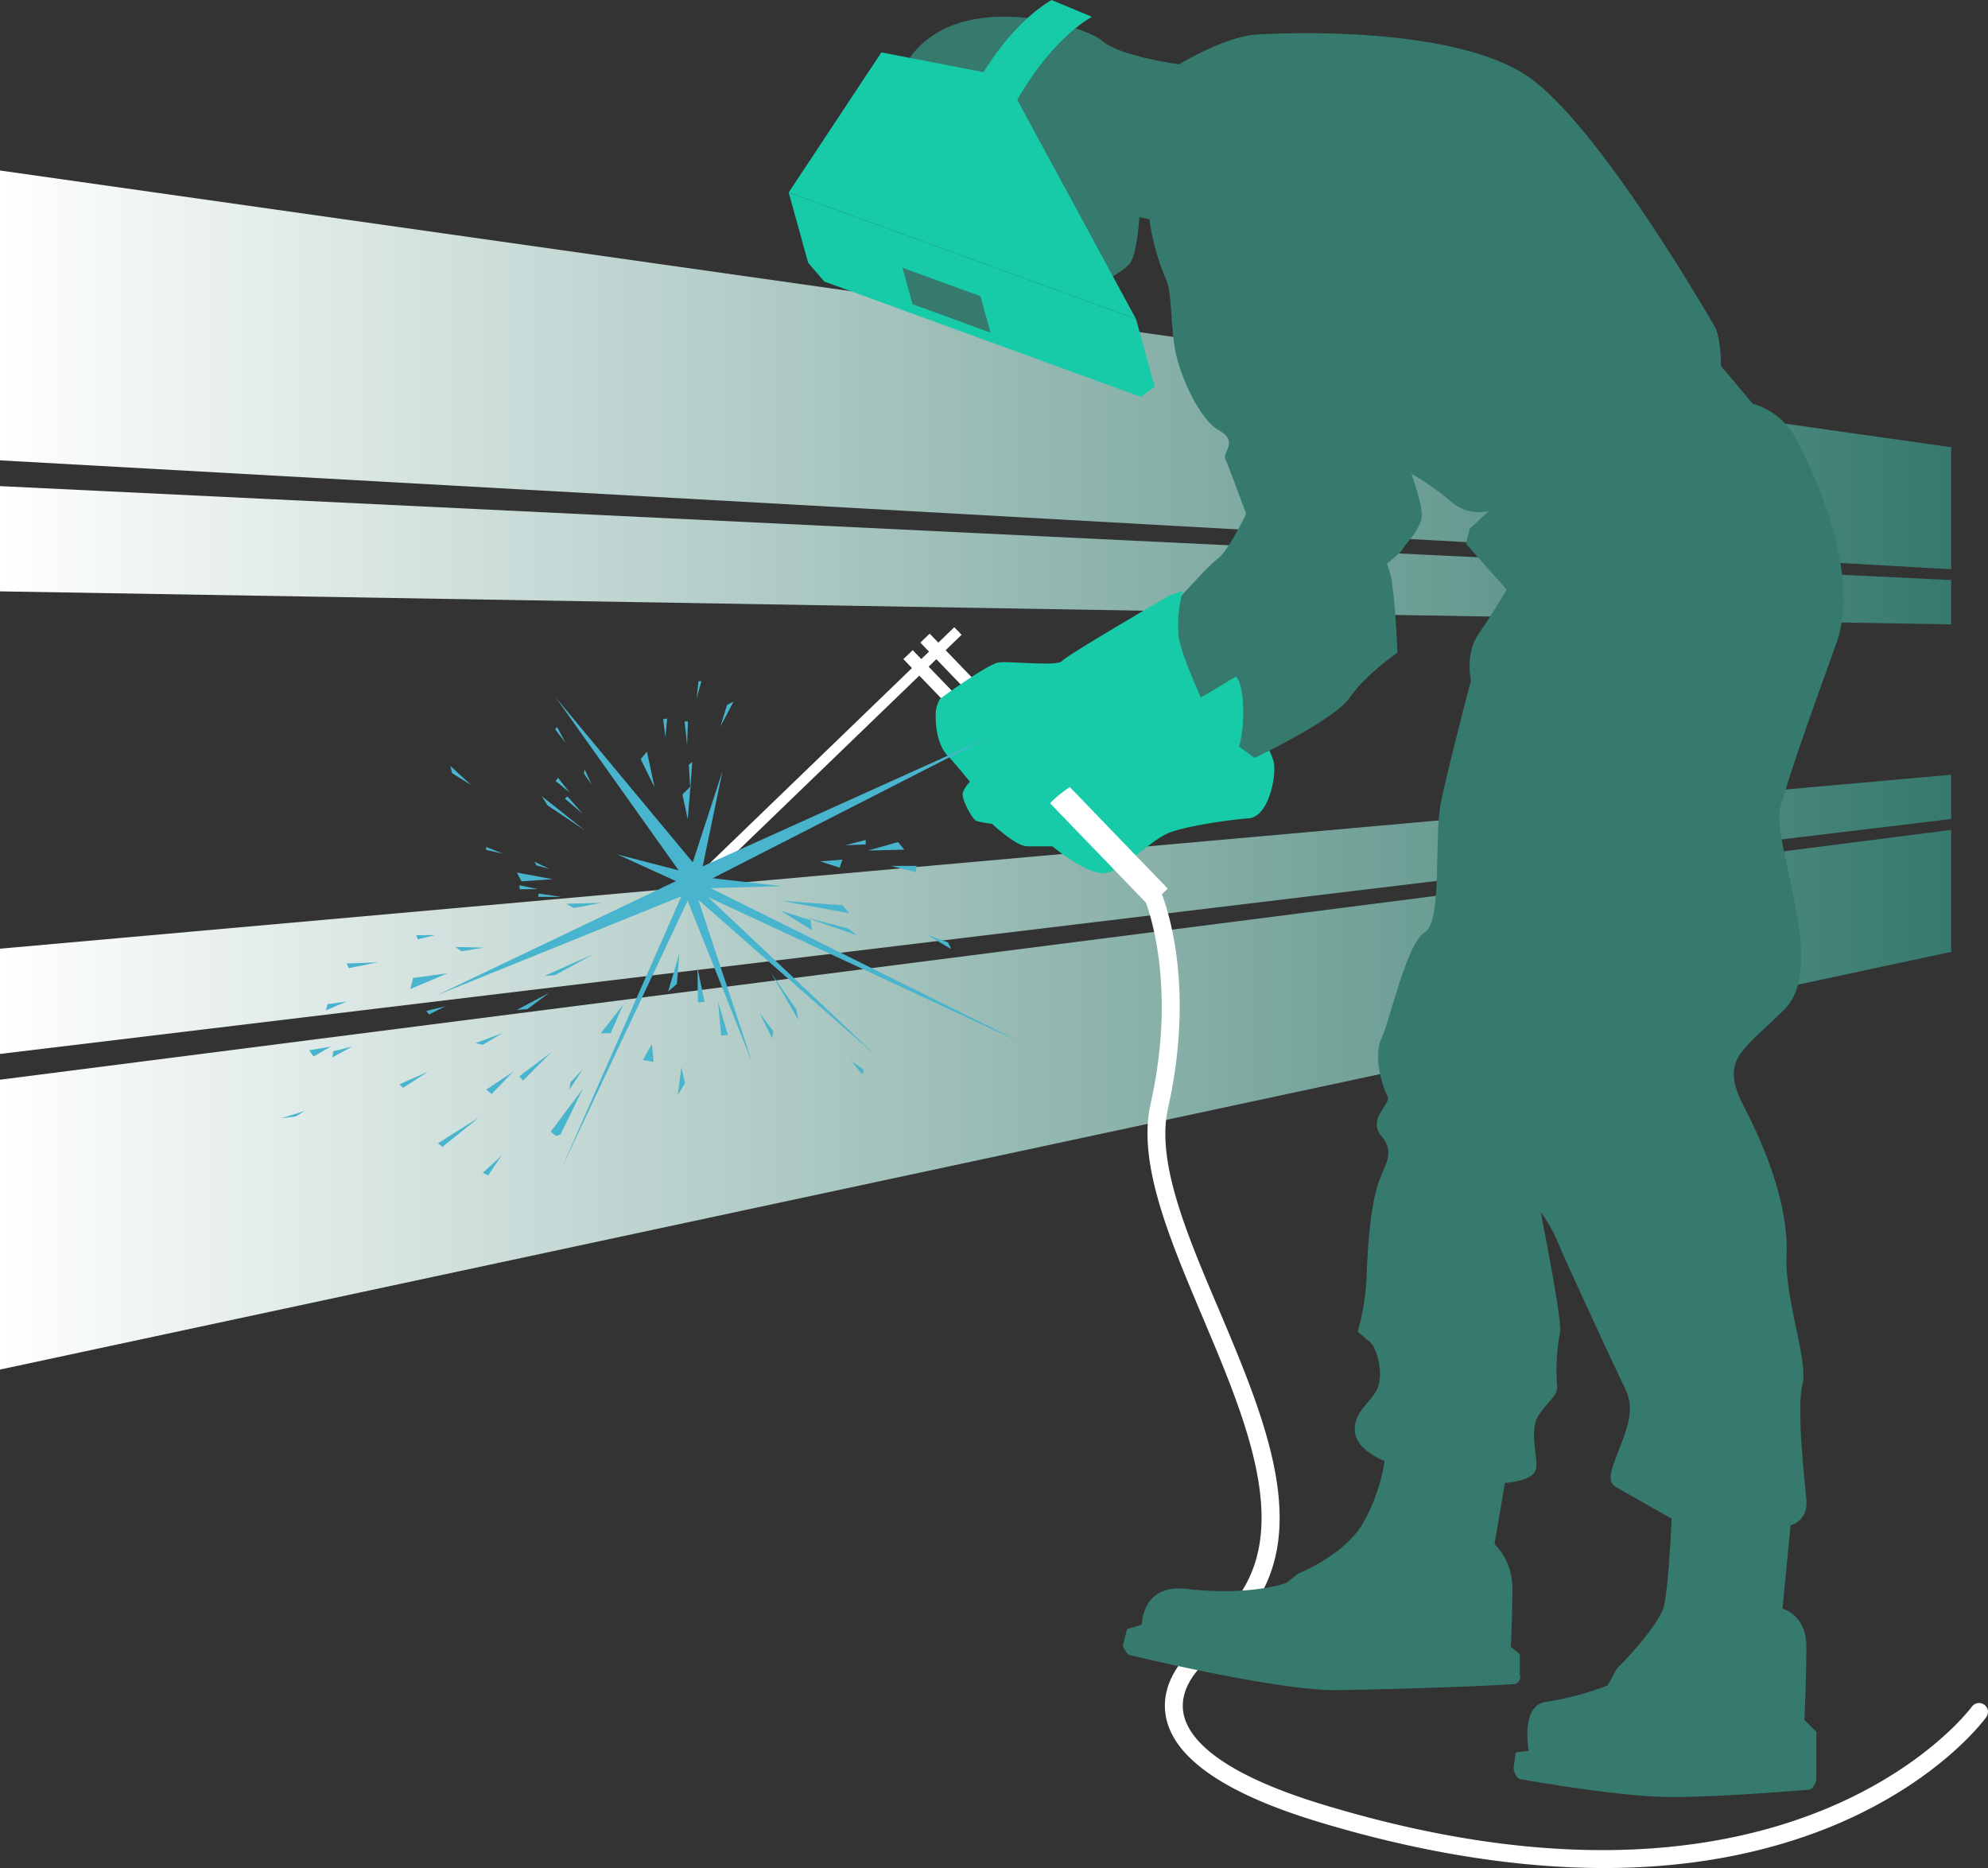 <svg xmlns="http://www.w3.org/2000/svg" xmlns:xlink="http://www.w3.org/1999/xlink" viewBox="0 0 333.83 313.7"><rect x="0" y="0" width="333.83" height="313.7" fill="#333333" stroke="none"/><defs><style>.cls-1{fill:url(#linear-gradient);}.cls-2{fill:url(#linear-gradient-2);}.cls-3{fill:url(#linear-gradient-3);}.cls-4{fill:url(#linear-gradient-4);}.cls-5{fill:#fff;}.cls-6{fill:#17cba9;}.cls-7{fill:#367a6d;}.cls-8{fill:#49b4cd;}</style><linearGradient id="linear-gradient" y1="153.53" x2="327.66" y2="153.53" gradientUnits="userSpaceOnUse"><stop offset="0" stop-color="#fff"/><stop offset="1" stop-color="#367a6d"/></linearGradient><linearGradient id="linear-gradient-2" y1="184.66" x2="327.66" y2="184.66" xlink:href="#linear-gradient"/><linearGradient id="linear-gradient-3" y1="93.23" x2="327.66" y2="93.23" xlink:href="#linear-gradient"/><linearGradient id="linear-gradient-4" y1="62.1" x2="327.66" y2="62.1" xlink:href="#linear-gradient"/></defs><title>Asset 2</title><g id="Layer_2" data-name="Layer 2"><g id="Layer_3" data-name="Layer 3"><polygon class="cls-1" points="0 176.97 327.65 137.52 327.65 130.09 0 159.3 0 176.97"/><polygon class="cls-2" points="0 229.97 327.65 159.83 327.65 139.35 0 181.3 0 229.97"/><polygon class="cls-3" points="0 99.3 327.65 104.84 327.65 97.4 0 81.63 0 99.3"/><polygon class="cls-4" points="0 77.3 327.65 95.58 327.65 75.1 0 28.63 0 77.3"/><path class="cls-5" d="M333.21,286.25a1.5,1.5,0,0,0-2.1.34C330.82,287,301,327,222.1,303c-17.88-5.44-22.57-11.28-23.35-15.22-.95-4.76,3.49-8.48,3.53-8.52a1.5,1.5,0,1,0-1.89-2.32c-.24.2-5.87,4.87-4.59,11.4,1.36,6.91,9.91,12.81,25.43,17.53,13.48,4.1,30.53,7.8,48.21,7.8,12.86,0,26.05-2,38.44-7.12,17.76-7.41,25.36-17.8,25.67-18.24A1.49,1.49,0,0,0,333.21,286.25Z"/><path class="cls-5" d="M196.13,186.13c5.05-22.57-1.17-36.38-1.44-37a1.5,1.5,0,0,0-2.72,1.26c.06.13,6.07,13.45,1.23,35-2.2,9.86,3.1,22.41,8.71,35.7,7.44,17.59,15.12,35.78,5.26,48a1.5,1.5,0,1,0,2.33,1.88c11-13.64,2.95-32.67-4.82-51.07C199.25,207.17,194.13,195.05,196.13,186.13Z"/><path class="cls-6" d="M207.09,116.19,164,130.09s-2.35,2.13-2.35,3.3,1.65,4.24,2.35,4.48a20.26,20.26,0,0,0,2.6.47s4,3.77,5.89,3.77h4.24s5.89,4.95,8.95,4.48,7.55-5.65,10.84-6.83,10.14-2.12,13.2-2.36,4.48-6.13,4.24-9S207.09,116.19,207.09,116.19Z"/><polygon class="cls-6" points="132.44 32.32 135.71 44.12 138.41 47.27 191.59 66.65 193.91 64.96 190.76 53.57 132.44 32.32"/><polygon class="cls-7" points="151.54 44.96 153.24 51.08 166.34 55.86 164.64 49.73 151.54 44.96"/><path class="cls-7" d="M294.33,67.8,289,61.46s0-4.78-1.07-6.67c-5.28-9-21.45-35.71-31.93-42.33-12.67-8-39.67-7-45-6.66s-13,5-13,5-10-1.34-13-4-29-10.67-34.67,8c-9.36,30.84,33,33.33,33,33.33S189,45.8,190,43.8s1.33-7.34,1.33-7.34l1.67.34a39.91,39.91,0,0,0,2.75,10c1.07,2.27.75,6.75,1.5,11.5s4.25,12.25,7.5,14,.5,3.75,1,4.75,3.5,9.25,3.5,9.25-3,6.25-4.75,7.5-9.75,10.25-9.75,10.25l4.5,14L218,105.55c7.5-5,17.25-12.5,17.5-13.25s3.25-3.5,3.25-5.75-1.75-7-1.75-7a43.75,43.75,0,0,1,6.75,4.75A7,7,0,0,0,250,85.8l-3.21,3-.61,2.51,6.82,7.7s-2.5,4.25-4.75,7.5S247,114.3,247,114.3s-3.75,14.25-5,20.25.25,20.25-2.75,22-5.75,14.5-7.25,17.75.25,8.5,1,9.75-3.5,3.75-1,6.75.25,5-.75,8.5-1.5,8.5-1.75,14.5a38.91,38.91,0,0,1-1.5,9.75,22,22,0,0,0,2,1.75c1,.75,2.25,4.5,1.5,7.25s-4,4-4,7.5,5,5.25,5,5.25a30.38,30.38,0,0,1-3.5,10.25c-3,5.5-11,8.68-11,8.68l-2,1.57s-6,2.25-16.75,1c-7.55-.88-7.5,6-7.5,6l-2.5.75-.71,2.83s.64,1.41,1.12,1.53c4.32,1,25.55,6,34.84,5.89,8.75-.13,23.87-.61,29.58-1a1.19,1.19,0,0,0,1.13-1.6l0-3.44-1.5-1.25s.25-5.5.25-10a10.48,10.48,0,0,0-3-7.25l1.75-10.25s5-.25,5.25-2.5-1.25-6.5.5-9,3.25-3.25,3-5a33.69,33.69,0,0,1,.5-8.75c.5-1.5-3.25-20.25-3.25-20.25a26.17,26.17,0,0,1,2.75,4.75c.75,2,9.75,21.5,11.25,24.5s1.25,5.25-.5,9.75-2.5,6.25-.75,7.25l9.25,5.25s-.5,11-1.25,14.5-8,10.75-8,10.75l-1.5,2.75a49.61,49.61,0,0,1-10.25,2.75c-4.5.5-3,8.25-3,8.25l-2.19.24-.36,2.7s.29,1.65,1.14,1.8c4.27.75,17.7,3,25.41,3s19.13-.91,23-1.23c.82-.06,1.29-1.51,1.29-1.51V290.8l-2-2s.33-7,.33-12.34-4-6.33-4-6.33l1.34-14s3-.67,2.66-4.33-1.66-15.34-.66-19.34-3-14.33-2.67-21.66-2.67-16.34-7-24.67-.67-9.33,6.67-16.67-2.34-28-.67-34,5-15.33,9.33-27.33-4-29.33-6.66-34.33A12,12,0,0,0,294.33,67.8Z"/><path class="cls-7" d="M227.83,86.26l-34.17,28.52,17,12.49s13.44-6.36,16-10.14,8-7.54,8-7.54-.24-7.07-.94-12S227.83,86.26,227.83,86.26Z"/><polygon class="cls-6" points="148 8.8 132.44 32.32 165.2 44.26 190.76 53.57 168.67 12.8 148 8.8"/><path class="cls-6" d="M160.52,21.11a60,60,0,0,0-3.66,12.2l6.76,2.82a60.22,60.22,0,0,1,3.67-12.2c4.16-10,10.28-17.7,16.06-21.11L176.59,0C170.8,3.41,164.69,11.13,160.52,21.11Z"/><rect class="cls-5" x="106.91" y="126.85" width="62.75" height="1.77" transform="translate(-49.92 131.89) rotate(-43.99)"/><rect class="cls-5" x="155.35" y="108.31" width="2.17" height="11.39" transform="translate(-35.31 140.55) rotate(-43.96)"/><rect class="cls-5" x="158.2" y="105.57" width="2.17" height="11.39" transform="translate(-32.61 141.73) rotate(-43.96)"/><polygon class="cls-5" points="164.01 114.62 159.61 118.86 163.5 121.57 193.02 152.18 196.09 149.21 166.57 118.6 164.01 114.62"/><path class="cls-6" d="M207.56,113.6l-5.89,3.53s-3.3-7.07-3.77-10.36a22.35,22.35,0,0,1,.7-7.54l-2.12.7S179.05,110.07,178.34,111s-8.72,0-10.6.23-9.9,6.13-9.9,6.13a5.34,5.34,0,0,0-.71,3.06c0,2.12.47,4.95,2.12,6.6s6.36,8,8.72,9.19,4.71,2.83,8-.94,10.84-7.07,10.84-7.07l5.89,1.18,13.44-.24s2.35-2.12,2.59-8.24S207.56,113.6,207.56,113.6Z"/><polygon class="cls-8" points="119.33 149.13 131.33 148.8 119.67 147.47 166 123.8 118 145.47 121.33 129.47 116.33 144.8 93.33 117.13 113.96 146.15 103.67 143.47 113.51 147.95 73.33 167.13 114.42 150.5 94.33 196.13 115.47 151.25 126.33 178.47 117.27 151.1 147.33 177.47 118.92 150.65 172.33 175.47 119.33 149.13"/><polygon class="cls-8" points="144.77 180.4 145.07 179.65 142.96 178.15 144.77 180.4"/><polygon class="cls-8" points="145.37 141.79 145.37 141.04 141.91 141.94 145.37 141.79"/><polygon class="cls-8" points="141.01 145.69 141.46 144.34 137.7 144.64 141.01 145.69"/><polygon class="cls-8" points="153.78 146.45 153.93 145.4 149.57 145.4 153.78 146.45"/><polygon class="cls-8" points="131.24 151.26 142.66 153.36 141.46 152.01 131.24 151.26"/><polygon class="cls-8" points="107.95 178 109.76 178.3 109.46 175.3 107.95 178"/><polygon class="cls-8" points="113.81 183.86 115.02 181.91 114.42 179.2 113.81 183.86"/><polygon class="cls-8" points="113.66 165.23 114.11 159.97 112.2 166.48 113.66 165.23"/><polygon class="cls-8" points="121.1 173.88 122.23 173.79 120.58 168.23 121.1 173.88"/><polygon class="cls-8" points="117.2 168.32 118.32 168.23 117.12 162.52 117.2 168.32"/><polygon class="cls-8" points="82.56 183.71 86.17 179.95 81.66 182.96 82.56 183.71"/><polygon class="cls-8" points="88.57 169.44 92.18 166.73 86.77 169.59 88.57 169.44"/><polygon class="cls-8" points="93.23 163.73 99.84 160.12 91.43 163.88 93.23 163.73"/><polygon class="cls-8" points="87.82 181.46 92.63 176.65 87.22 180.71 87.82 181.46"/><polygon class="cls-8" points="95.63 182.96 97.89 179.5 95.78 181.76 95.63 182.96"/><polygon class="cls-8" points="102.55 173.49 104.65 168.69 100.89 173.49 102.55 173.49"/><polygon class="cls-8" points="93.38 190.77 94.13 190.47 97.89 182.81 92.48 190.02 93.38 190.77"/><polygon class="cls-8" points="81.96 197.38 84.21 194.08 81.06 196.93 81.96 197.38"/><polygon class="cls-8" points="74.3 192.57 80.46 187.62 73.55 191.97 74.3 192.57"/><polygon class="cls-8" points="67.69 182.66 71.89 179.95 67.08 182.06 67.69 182.66"/><polygon class="cls-8" points="81.06 175.45 84.36 173.49 79.86 175.15 81.06 175.45"/><polygon class="cls-8" points="91.93 135.22 98.18 139.41 90.97 133.69 91.93 135.22"/><polygon class="cls-8" points="87.56 147.99 92.8 147.63 86.8 146.52 87.56 147.99"/><polygon class="cls-8" points="75.92 129.83 79.17 131.86 75.63 128.62 75.92 129.83"/><polygon class="cls-8" points="115.49 137.57 115.94 132.08 114.59 133.4 115.49 137.57"/><polygon class="cls-8" points="107.58 127.47 109.91 132.18 108.64 126.21 107.58 127.47"/><polygon class="cls-8" points="120.95 122.05 123.18 117.8 122.09 118.38 120.95 122.05"/><polygon class="cls-8" points="135.2 154.02 143.9 157.05 142.49 155.93 135.2 154.02"/><polygon class="cls-8" points="145.75 142.82 151.85 142.67 150.8 141.39 145.75 142.82"/><polygon class="cls-8" points="155.59 156.94 159.73 159.36 159.2 158.25 155.59 156.94"/><polygon class="cls-8" points="129.44 163.3 134.06 171.26 133.72 169.49 129.44 163.3"/><polygon class="cls-8" points="131.14 152.95 136.32 156.18 136.14 154.53 131.14 152.95"/><polygon class="cls-8" points="129.67 174.37 129.84 173.14 127.55 170.06 129.67 174.37"/><polygon class="cls-8" points="87.28 149.33 90.32 149.29 87.22 148.65 87.28 149.33"/><polygon class="cls-8" points="90.37 150.59 94.34 150.62 90.44 150.04 90.37 150.59"/><polygon class="cls-8" points="81.62 142.71 84.47 143.35 81.63 142.22 81.62 142.71"/><polygon class="cls-8" points="90.1 145.32 92.27 145.9 89.73 144.7 90.1 145.32"/><polygon class="cls-8" points="93.31 131.16 95.67 133.08 93.7 130.6 93.31 131.16"/><polygon class="cls-8" points="94.87 134.11 97.89 136.68 95.28 133.73 94.87 134.11"/><polygon class="cls-8" points="93.22 122.45 94.99 124.77 93.54 122.08 93.22 122.45"/><polygon class="cls-8" points="98.05 129.9 99.34 131.72 98.17 129.18 98.05 129.9"/><polygon class="cls-8" points="111.74 123.8 112.03 120.65 111.36 120.78 111.74 123.8"/><polygon class="cls-8" points="115.38 125.09 115.52 121.15 114.96 121.14 115.38 125.09"/><polygon class="cls-8" points="116.98 117.31 117.78 114.36 117.29 114.41 116.98 117.31"/><polygon class="cls-8" points="115.92 132.47 116.24 127.95 115.66 128.39 115.92 132.47"/><polygon class="cls-8" points="72.04 170.34 74.75 168.99 71.59 169.74 72.04 170.34"/><polygon class="cls-8" points="49.66 187.47 51.16 186.56 47.25 187.77 49.66 187.47"/><polygon class="cls-8" points="52.66 177.4 55.52 175.75 51.91 176.35 52.66 177.4"/><polygon class="cls-8" points="55.81 177.55 59.12 175.75 55.97 176.5 55.81 177.55"/><polygon class="cls-8" points="58.57 162.57 63.47 161.59 58.23 161.79 58.57 162.57"/><polygon class="cls-8" points="77.48 159.73 81.27 159.12 76.47 159.01 77.48 159.73"/><polygon class="cls-8" points="70.19 157.73 73.13 157.01 69.88 157.04 70.19 157.73"/><polygon class="cls-8" points="54.74 169.65 58.21 168.18 54.99 168.61 54.74 169.65"/><polygon class="cls-8" points="68.9 166.08 75.14 163.43 69.36 164.22 68.9 166.08"/><polygon class="cls-8" points="96.33 152.47 100.94 151.61 95.1 151.76 96.33 152.47"/></g></g></svg>